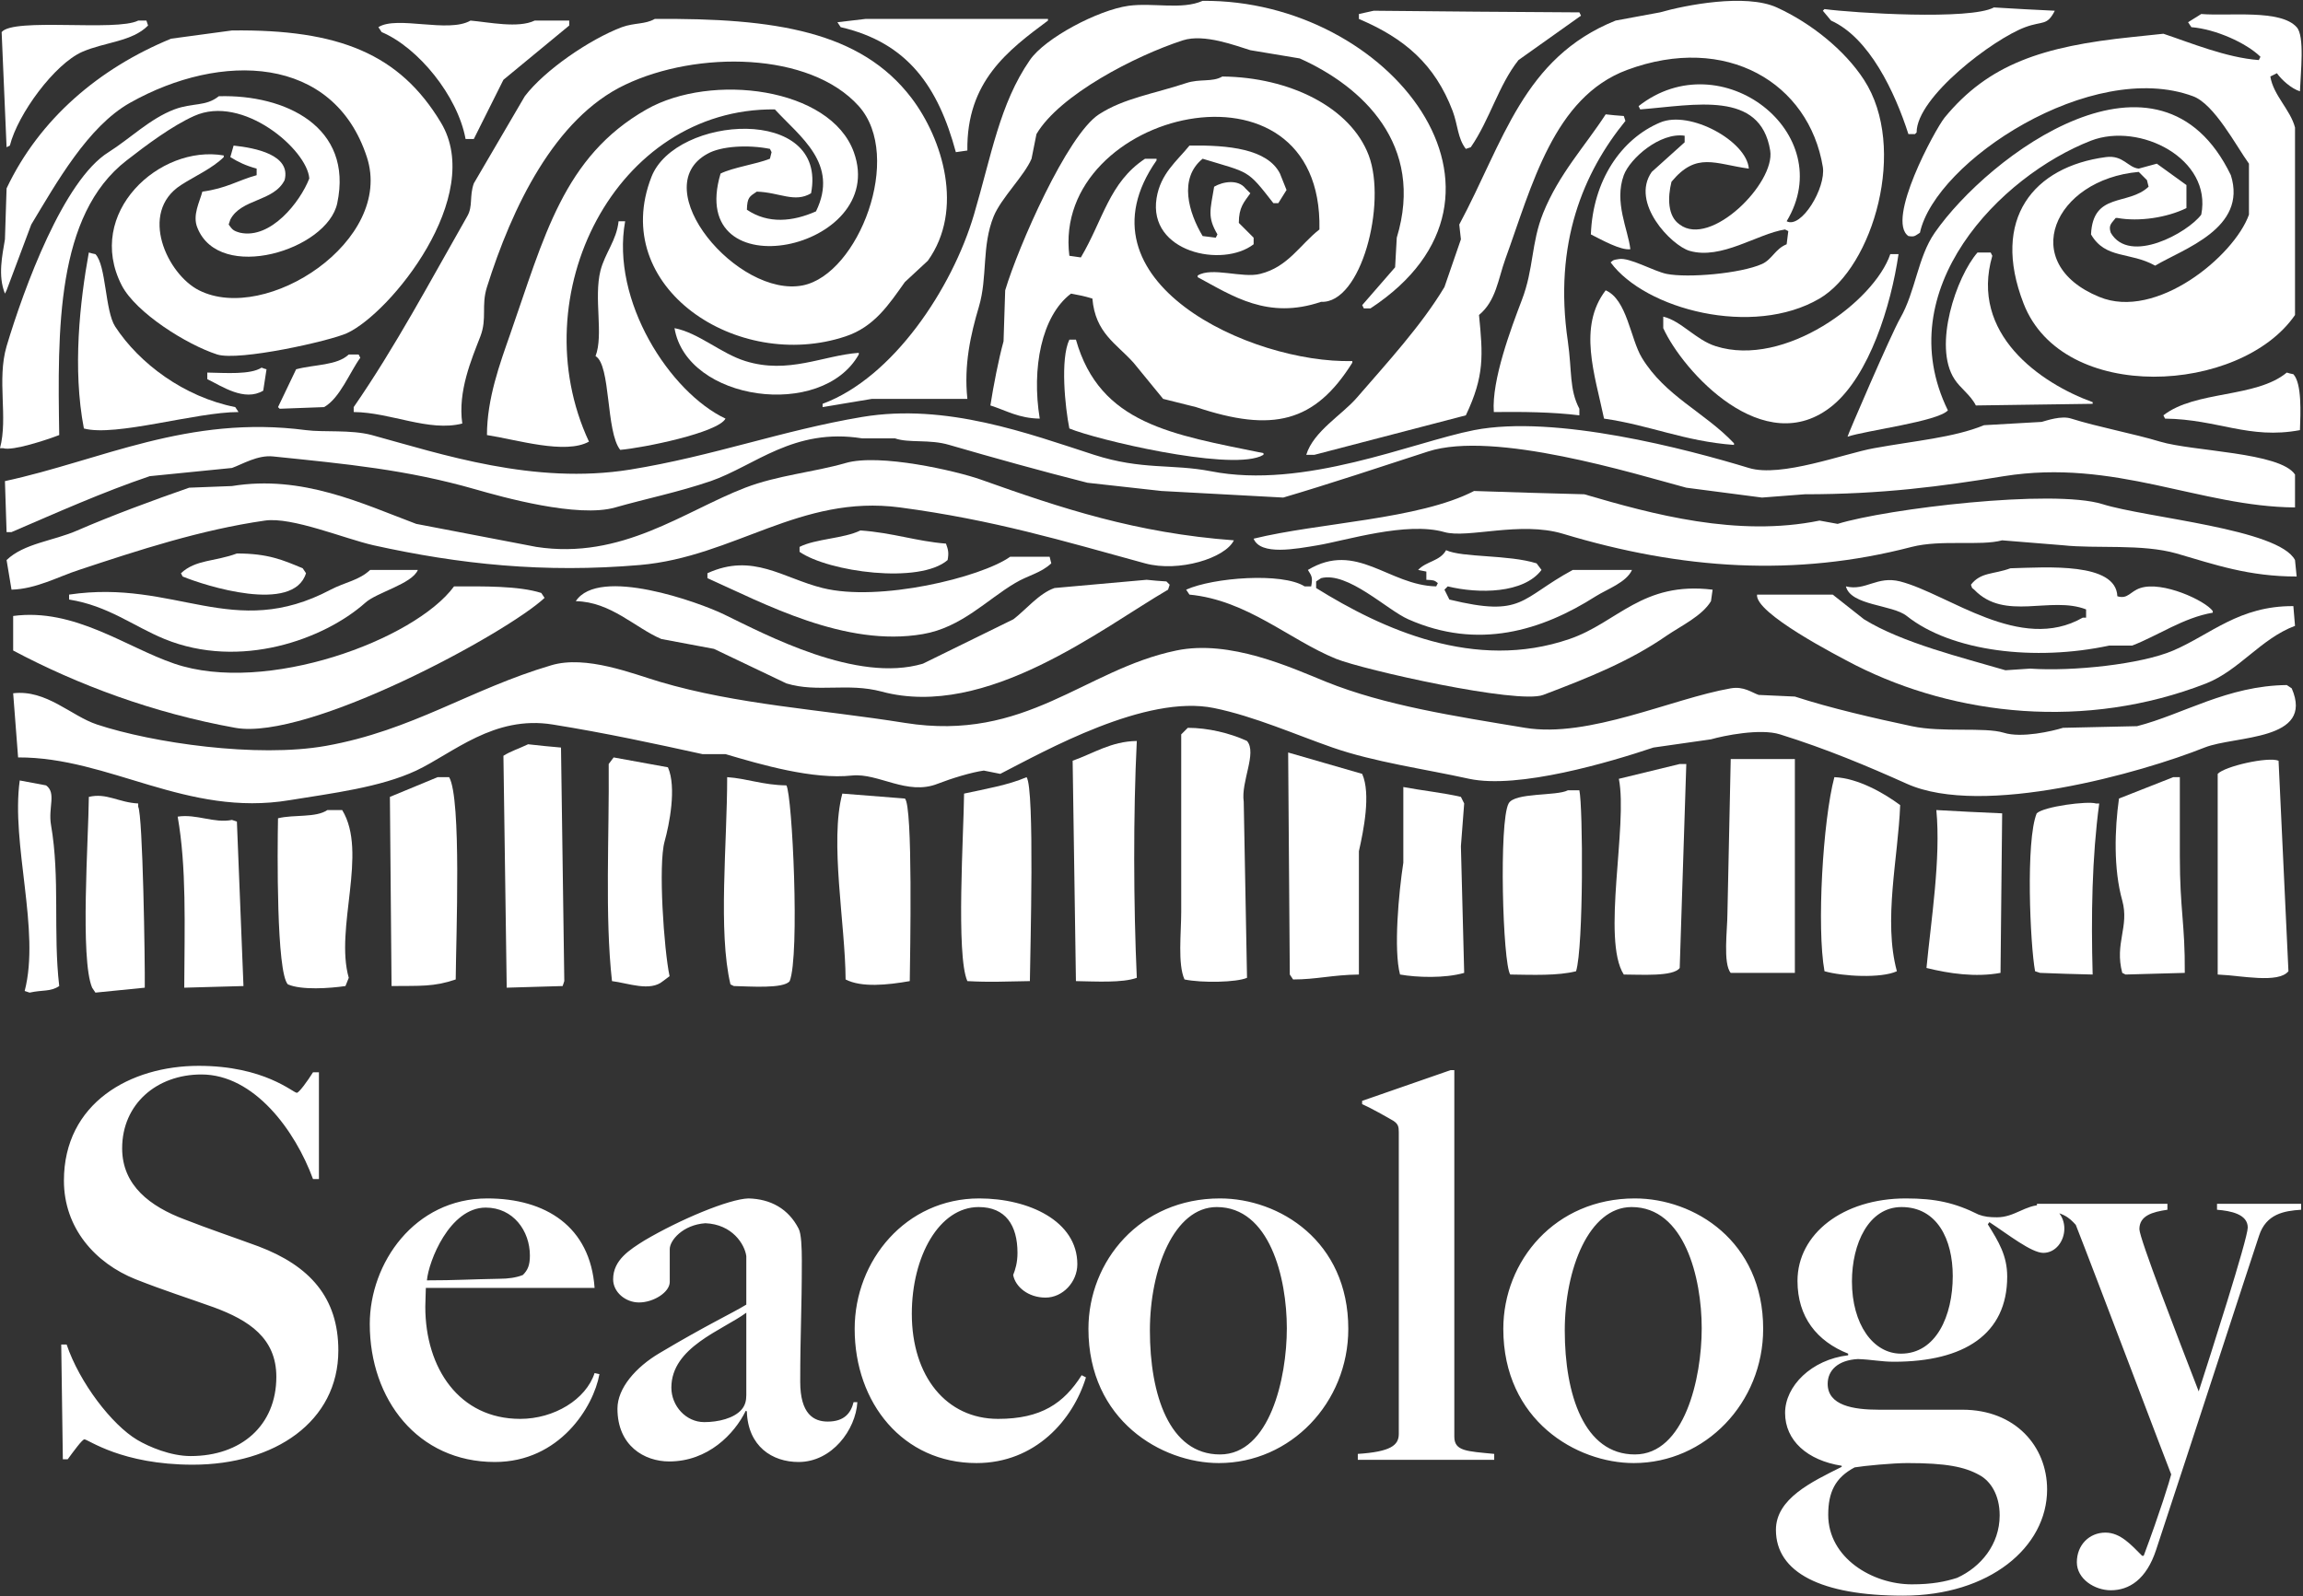 <svg xmlns="http://www.w3.org/2000/svg" width="1699" height="1178" viewBox="0 0 1699 1178" fill="none"><rect x="0" y="0" width="1699" height="1178" fill="#333333" stroke="none"/><path d="M249.604 996.527C249.604 957.549 228.524 934.083 190.739 919.765C171.25 912.606 154.545 907.037 136.25 899.878C110.795 890.333 90.113 874.821 90.113 847.377C90.113 814.763 115.568 792.888 148.579 792.888C187.557 792.888 217.785 834.252 230.91 870.048H235.285V791.297H230.91C226.933 797.661 220.569 806.411 218.978 806.411C216.194 806.411 195.114 786.524 146.591 786.524C96.079 786.524 47.157 813.968 47.157 871.241C47.157 906.242 70.226 932.095 100.056 944.027C122.329 952.777 136.647 957.152 157.727 964.709C183.58 974.254 203.864 987.379 203.864 1016.02C203.864 1051.81 178.012 1074.48 140.625 1074.48C125.909 1074.48 109.999 1067.72 101.249 1062.55C82.556 1051.41 58.692 1020.39 49.146 992.152H45.169L46.362 1076.87H49.942C54.317 1070.9 60.68 1062.15 62.271 1062.15C65.055 1062.15 89.715 1080.85 142.216 1080.85C202.671 1080.85 249.604 1049.03 249.604 996.527ZM442.228 1014.03L438.648 1013.23C432.284 1032.72 408.818 1047.04 383.761 1047.04C338.817 1047.04 313.76 1009.65 313.76 964.311C313.76 959.538 314.158 954.368 314.158 950.39H438.648C435.466 905.049 402.454 884.367 359.499 884.367C305.805 884.367 272.793 932.095 272.793 977.038C272.793 1032.72 308.192 1078.86 365.068 1078.86C412.796 1078.86 437.853 1038.29 442.228 1014.03ZM390.92 926.526C390.92 933.685 389.329 937.265 385.75 940.845C380.977 942.833 374.613 943.629 369.045 943.629C346.772 944.027 336.033 944.822 314.953 944.822C316.146 930.901 331.658 891.128 358.306 891.128C378.59 891.128 390.92 908.231 390.92 926.526ZM632.506 1034.71H629.722C627.733 1042.66 622.96 1049.03 610.63 1049.03C600.289 1049.03 590.346 1043.46 590.346 1019.6C590.346 983.402 591.539 967.891 591.539 930.106C591.539 920.958 591.142 910.219 589.153 906.64C581.596 891.923 568.471 884.764 552.164 884.367C537.845 884.764 501.652 899.878 475.401 915.39C464.662 922.151 452.333 929.708 452.333 944.027C452.333 953.572 461.481 961.129 471.424 961.129C482.163 961.129 494.095 953.572 494.095 946.015V921.753C494.095 915.39 503.64 903.855 520.345 902.662C540.232 903.458 549.38 918.174 550.573 926.924V962.72C539.436 969.481 521.936 977.436 486.538 998.516C469.037 1008.86 455.515 1024.37 455.515 1039.48C455.515 1066.93 475.401 1078.46 493.697 1078.46C522.334 1078.46 541.823 1058.18 550.175 1041.07L550.971 1041.47C551.766 1067.32 569.664 1078.86 589.153 1078.86C613.812 1078.86 631.313 1054.99 632.506 1034.71ZM550.573 1029.54C550.573 1033.52 549.777 1037.1 546.993 1040.28C541.425 1046.64 529.891 1049.43 519.55 1049.43C506.027 1049.43 495.288 1037.49 495.288 1023.97C495.288 994.141 532.675 981.811 550.573 968.686V1029.54ZM801.148 1016.41L797.966 1014.82C784.841 1035.51 768.136 1047.04 736.317 1047.04C698.135 1047.04 672.68 1015.62 672.68 969.481C672.68 926.924 692.964 890.73 721.999 890.73C741.886 890.73 750.636 904.253 750.636 924.538C750.636 931.697 749.045 936.867 747.454 940.845C749.045 949.595 758.59 957.549 771.318 957.549C784.045 957.549 794.784 946.015 794.784 932.89C794.784 901.071 758.988 884.367 722.397 884.367C668.305 884.367 630.52 930.106 630.52 980.618C630.52 1035.51 666.316 1079.65 720.408 1079.65C763.761 1079.65 791.602 1047.83 801.148 1016.41ZM994.682 980.618C994.682 915.787 943.772 884.367 900.022 884.367C841.157 884.367 802.975 930.504 802.975 980.618C802.975 1048.23 857.067 1079.65 899.226 1079.65C952.125 1079.65 994.682 1035.11 994.682 980.618ZM949.341 980.22C949.341 1017.21 936.613 1073.29 900.022 1073.29C862.635 1073.29 848.316 1029.14 848.316 981.811C848.316 936.47 866.214 890.73 897.635 890.73C936.613 890.73 949.341 942.833 949.341 980.22ZM1102.33 1077.27V1072.89C1082.04 1070.9 1072.9 1070.9 1072.9 1060.16V789.706H1070.11L1004.88 812.377V814.763C1011.25 817.547 1023.18 824.309 1027.95 827.093C1031.53 829.479 1031.93 831.468 1031.93 835.445V1058.18C1031.93 1066.53 1025.96 1071.3 1001.7 1072.89V1077.27H1102.33ZM1300.75 980.618C1300.75 915.787 1249.84 884.367 1206.09 884.367C1147.23 884.367 1109.04 930.504 1109.04 980.618C1109.04 1048.23 1163.13 1079.65 1205.29 1079.65C1258.19 1079.65 1300.75 1035.11 1300.75 980.618ZM1255.41 980.22C1255.41 1017.21 1242.68 1073.29 1206.09 1073.29C1168.7 1073.29 1154.38 1029.14 1154.38 981.811C1154.38 936.47 1172.28 890.73 1203.7 890.73C1242.68 890.73 1255.41 942.833 1255.41 980.22ZM1440.61 941.64C1440.61 971.072 1428.28 998.914 1402.43 998.914C1381.75 998.914 1366.24 977.038 1366.24 945.617C1366.24 917.776 1378.57 890.73 1402.83 890.73C1429.08 890.73 1440.61 914.594 1440.61 941.64ZM1522.94 906.64C1522.94 897.094 1516.18 889.139 1506.64 889.139C1493.91 889.139 1486.35 898.287 1473.23 898.287C1467.66 898.287 1464.08 897.889 1459.7 896.299C1442.2 887.548 1427.89 884.367 1406.01 884.367C1359.48 884.367 1326.07 910.617 1326.07 945.22C1326.07 971.868 1340.38 989.766 1363.45 998.914V1000.11C1336.41 1003.29 1316.92 1022.78 1316.92 1042.66C1316.92 1062.95 1333.22 1077.66 1358.68 1081.64V1082.44C1336.41 1093.57 1310.16 1105.9 1310.16 1128.97C1310.16 1160.39 1343.57 1177.5 1404.02 1177.5C1467.66 1177.5 1510.22 1141.7 1510.22 1099.14C1510.22 1067.32 1486.75 1040.28 1447.77 1040.28H1386.12C1367.03 1040.28 1348.34 1037.1 1348.34 1021.19C1348.34 1011.24 1355.9 1003.69 1370.61 1002.89C1381.35 1003.29 1387.71 1004.88 1397.26 1004.88C1448.97 1004.88 1480.78 984.595 1480.78 942.038C1480.78 926.526 1474.42 916.185 1466.47 903.458L1467.66 901.867C1481.58 911.015 1498.68 924.538 1507.43 924.538C1516.58 924.538 1522.94 915.787 1522.94 906.64ZM1475.22 1118.23C1475.22 1139.71 1461.29 1156.42 1443.79 1164.37C1435.04 1167.15 1425.5 1169.14 1410.39 1169.14C1381.35 1169.14 1348.74 1149.65 1348.74 1117.84C1348.74 1101.13 1353.91 1090.39 1368.23 1082.84C1375.38 1081.64 1396.46 1079.65 1407.2 1079.65C1435.84 1079.65 1449.36 1082.44 1460.1 1088.4C1468.45 1092.78 1475.22 1103.12 1475.22 1118.23ZM1697.62 892.719V888.344H1635.57V892.719C1645.52 893.514 1658.24 895.901 1658.24 905.844C1658.24 914.197 1630.01 1002.1 1622.05 1026.76C1606.54 986.584 1578.3 913.799 1578.3 907.037C1578.3 897.094 1587.85 894.31 1598.98 892.719V888.344H1502.73V892.719C1521.82 893.514 1526.59 898.685 1531.37 903.855C1544.09 936.072 1600.18 1084.43 1601.77 1088.01C1600.57 1092.78 1593.81 1115.05 1581.48 1148.06H1580.29C1572.33 1140.11 1564.38 1130.96 1553.24 1130.96C1541.31 1130.96 1532.16 1140.11 1532.16 1152.84C1532.16 1165.17 1545.29 1173.52 1557.22 1173.52C1570.74 1173.52 1583.47 1165.56 1590.63 1143.69C1619.27 1056.98 1658.24 936.867 1666.6 911.81C1671.77 895.901 1684.89 893.514 1697.62 892.719Z" fill="white"></path><path fill-rule="evenodd" clip-rule="evenodd" d="M887.222 0.627C871.929 7.424 851.054 1.841 832.605 4.269C810.031 7.424 770.949 28.057 759.783 44.321C737.451 76.605 731.383 114.958 718.518 158.408C702.497 212.782 658.804 278.807 606.857 297.984C606.857 298.712 606.857 299.683 606.857 300.411C618.994 298.469 631.131 296.284 643.268 294.343C666.814 294.343 690.117 294.343 713.663 294.343C710.993 269.34 716.09 246.766 722.159 226.375C728.713 204.286 724.101 181.711 733.082 159.622C738.665 146.029 755.657 129.765 760.997 117.143C762.211 111.074 763.425 105.006 764.638 98.937C781.63 70.051 837.46 41.165 872.657 29.756C888.436 24.659 911.981 33.883 922.419 37.038C934.556 38.98 946.693 41.165 958.83 43.107C1004.95 63.74 1051.31 106.705 1030.44 175.4C1029.95 182.682 1029.71 189.964 1029.22 197.247C1021.21 206.471 1012.96 215.938 1004.95 225.162C1005.44 225.89 1005.68 226.861 1006.16 227.589C1007.86 227.589 1009.32 227.589 1011.02 227.589C1138.21 144.087 1025.58 -0.586 887.222 0.627Z" fill="white"></path><path fill-rule="evenodd" clip-rule="evenodd" d="M1290.16 124.429C1288.7 104.282 1246.71 80.978 1224.62 90.445C1195.97 102.582 1175.1 133.168 1173.64 172.977C1181.41 176.861 1195.49 184.871 1202.77 183.9C1201.07 169.336 1190.63 149.188 1197.92 129.284C1202.53 116.904 1224.62 97.485 1242.82 100.155C1242.82 101.854 1242.82 103.311 1242.82 105.01C1234.81 112.292 1226.56 119.574 1218.55 126.856C1202.53 149.674 1233.11 181.23 1246.46 185.114C1270.01 191.911 1296.47 172.491 1316.86 169.336C1317.59 169.821 1318.56 170.064 1319.29 170.549C1318.8 173.705 1318.56 177.103 1318.07 180.259C1309.58 183.657 1307.39 191.425 1299.87 194.823C1284.09 201.863 1245.25 205.261 1229.47 202.106C1220.01 200.164 1202.04 189.726 1194.27 191.182C1189.91 191.911 1190.63 191.668 1188.21 193.61C1213.69 228.322 1293.07 249.197 1342.35 220.311C1381.91 197.008 1407.64 108.894 1375.12 58.889C1360.79 36.8 1335.79 16.895 1310.79 5.486C1287.73 -4.951 1243.31 3.787 1224.62 9.128C1213.69 11.069 1202.77 13.254 1191.85 15.196C1123.64 42.626 1109.32 104.524 1076.55 165.695C1077.03 169.336 1077.27 172.977 1077.76 176.618C1073.63 188.269 1069.75 200.164 1065.62 211.815C1048.63 240.216 1022.9 268.131 1001.3 293.133C990.373 305.998 969.012 318.135 963.672 335.612C965.614 335.612 967.798 335.612 969.74 335.612C1006.88 325.903 1044.26 316.193 1081.4 306.484C1095.24 277.355 1094.02 262.062 1091.11 232.448C1103.73 222.01 1105.19 205.989 1110.53 191.182C1130.19 137.051 1146.21 71.754 1200.34 51.607C1273.65 24.42 1334.58 61.317 1344.77 123.215C1347.2 138.751 1328.75 169.093 1318.07 163.267C1357.15 98.456 1269.77 30.489 1208.84 78.308C1209.32 79.037 1209.57 80.008 1210.05 80.736C1250.35 77.58 1298.65 66.414 1305.93 111.078C1309.82 135.109 1262 182.929 1239.18 165.695C1230.2 159.626 1230.2 145.79 1233.11 134.139C1251.56 111.806 1265.15 121.031 1290.16 124.429Z" fill="white"></path><path fill-rule="evenodd" clip-rule="evenodd" d="M1471 5.491C1453.52 14.958 1367.83 9.618 1345.99 6.705C1345.5 7.191 1345.26 7.433 1344.77 7.919C1346.72 10.346 1348.9 12.774 1350.84 15.201C1379 27.823 1397.93 67.876 1407.89 98.946C1409.58 98.946 1411.04 98.946 1412.74 98.946C1413.23 98.461 1413.47 98.218 1413.95 97.733C1413.95 71.517 1470.51 28.794 1494.06 20.056C1507.17 15.201 1510.08 19.328 1515.9 7.919C1500.86 7.191 1486.05 6.462 1471 5.491Z" fill="white"></path><path fill-rule="evenodd" clip-rule="evenodd" d="M1013.44 7.916C1009.79 8.644 1006.15 9.615 1002.51 10.343C1002.51 11.557 1002.51 12.77 1002.51 13.984C1036.25 28.306 1058.58 47.482 1071.69 81.951C1075.58 92.389 1075.33 102.099 1081.4 109.866C1082.62 109.381 1083.83 109.138 1085.04 108.653C1099.12 88.262 1105.43 63.017 1120.24 44.327C1135.53 33.403 1151.07 22.48 1166.36 11.557C1165.88 10.828 1165.63 9.857 1165.15 9.129C1114.66 8.886 1063.92 8.401 1013.44 7.916Z" fill="white"></path><path fill-rule="evenodd" clip-rule="evenodd" d="M1623.93 10.338C1620.78 12.279 1617.38 14.464 1614.22 16.406C1614.95 17.62 1615.92 18.833 1616.65 20.047C1634.61 21.504 1657.19 31.699 1667.62 41.894C1667.14 42.622 1666.9 43.593 1666.41 44.321C1642.62 42.622 1615.68 31.456 1596.02 24.902C1588.25 25.63 1580.72 26.601 1572.96 27.329C1506.69 34.126 1466.88 47.477 1434.59 86.801C1427.55 95.539 1391.14 162.535 1407.89 174.187C1412.5 174.915 1412.5 174.187 1416.39 171.759C1427.8 119.085 1543.1 43.35 1617.86 71.022C1633.64 76.848 1649.66 107.676 1659.13 120.784C1659.13 133.407 1659.13 145.786 1659.13 158.409C1648.21 188.994 1590.68 236.571 1548.68 219.094C1488.24 194.334 1515.18 132.436 1577.81 126.853C1579.75 128.795 1581.94 130.979 1583.88 132.921C1584.36 134.62 1584.61 136.077 1585.09 137.776C1570.04 152.098 1544.07 141.417 1542.61 172.973C1553.29 191.421 1571.26 185.596 1589.95 196.033C1610.58 183.654 1658.16 168.604 1645.78 129.28C1593.1 20.29 1467.12 114.473 1427.31 171.759C1414.69 189.965 1413.23 214.967 1401.82 234.872C1395.03 246.766 1362.74 321.773 1362.99 322.258C1376.58 317.646 1429.5 311.092 1437.02 302.839C1393.33 213.511 1475.86 129.766 1542.61 103.792C1578.54 89.956 1632.18 117.143 1623.93 158.409C1613.98 171.759 1571.01 195.548 1557.18 171.759C1555.24 165.934 1557.91 164.72 1560.82 160.836C1561.3 160.836 1561.55 160.836 1562.03 160.836C1578.05 163.749 1598.69 160.593 1613.01 153.554C1613.01 147.971 1613.01 142.145 1613.01 136.562C1605.73 131.222 1598.44 126.124 1591.16 120.784C1586.79 121.998 1582.18 123.212 1577.81 124.425C1569.8 123.697 1566.4 114.23 1553.54 115.929C1500.38 122.969 1468.58 161.322 1492.85 223.949C1521.74 298.47 1653.06 290.702 1693.11 232.444C1693.11 186.324 1693.11 140.203 1693.11 94.083C1689.71 80.975 1677.09 70.294 1674.91 56.458C1676.61 55.73 1678.06 54.759 1679.76 54.031C1683.16 58.886 1690.44 65.439 1696.75 67.381C1697.24 53.545 1700.39 26.601 1694.33 20.047C1682.43 6.696 1644.56 12.037 1623.93 10.338Z" fill="white"></path><path fill-rule="evenodd" clip-rule="evenodd" d="M483.042 13.976C475.76 18.103 468.235 16.646 458.768 20.045C434.98 29.026 401.725 51.844 387.16 71.02C374.538 92.381 362.158 113.985 349.536 135.346C346.137 145.056 349.05 152.095 344.681 159.62C317.251 207.683 291.521 256.23 260.936 300.409C260.936 301.623 260.936 302.837 260.936 304.05C288.365 304.293 316.28 318.857 341.04 312.546C337.641 288.758 347.836 265.212 354.39 248.22C359.488 234.869 354.876 225.645 359.245 211.809C377.693 153.309 409.007 87.284 461.196 62.524C514.113 37.279 597.373 38.008 633.541 78.302C666.796 115.441 633.298 202.342 592.275 210.595C544.456 220.062 475.76 138.744 521.881 113.5C532.076 107.674 552.223 106.703 568.001 109.858C568.487 110.587 568.73 111.558 569.215 112.286C568.73 113.985 568.487 115.441 568.001 117.141C557.563 121.267 541.057 123.452 531.59 128.064C505.374 215.936 656.116 184.865 629.9 112.286C612.665 64.466 524.794 53.543 476.974 80.73C415.561 115.684 401.482 174.913 376.237 247.006C368.955 267.882 359.245 294.098 359.245 321.042C381.334 324.44 417.017 335.606 434.494 325.897C384.247 218.12 454.156 79.516 571.642 80.73C590.091 100.877 619.219 120.782 601.985 155.979C584.993 163.504 566.788 165.446 551.01 154.765C551.252 145.541 552.951 145.056 558.292 141.415C575.041 141.9 586.207 149.91 598.344 142.628C610.966 77.331 498.335 85.099 480.615 130.491C448.816 211.809 543.97 274.921 623.831 248.22C644.95 241.181 655.63 224.917 667.525 208.168C673.108 202.828 678.933 197.73 684.516 192.39C711.46 154.765 695.44 102.576 672.379 72.234C634.997 23.2 572.128 13.248 483.042 13.976Z" fill="white"></path><path fill-rule="evenodd" clip-rule="evenodd" d="M638.412 13.976C631.615 14.704 624.576 15.675 617.779 16.404C618.508 17.617 619.478 18.831 620.207 20.045C669.483 31.453 692.058 63.738 705.166 112.286C708.078 111.8 710.749 111.557 713.662 111.072C712.933 60.097 743.761 37.036 773.133 15.19C773.133 14.704 773.133 14.462 773.133 13.976C728.226 13.976 683.319 13.976 638.412 13.976Z" fill="white"></path><path fill-rule="evenodd" clip-rule="evenodd" d="M101.948 15.194C85.684 23.448 9.95 12.767 1.211 23.69C2.425 52.091 3.638 80.249 4.852 108.649C5.58 108.164 6.551 107.921 7.279 107.436C13.105 84.133 40.292 47.236 60.682 38.255C77.431 30.973 97.579 30.73 109.23 18.836C108.745 17.622 108.502 16.408 108.016 15.194C106.075 15.194 103.89 15.194 101.948 15.194Z" fill="white"></path><path fill-rule="evenodd" clip-rule="evenodd" d="M347.114 15.194C330.85 24.661 292.74 11.311 279.146 20.049C279.875 21.263 280.846 22.477 281.574 23.69C308.518 35.099 337.647 70.782 343.473 102.581C345.414 102.581 347.599 102.581 349.541 102.581C356.823 88.016 364.105 73.452 371.388 58.888C387.651 45.537 403.672 32.186 419.936 18.836C419.936 17.622 419.936 16.408 419.936 15.194C411.44 15.194 402.944 15.194 394.448 15.194C382.311 21.02 360.95 16.408 347.114 15.194Z" fill="white"></path><path fill-rule="evenodd" clip-rule="evenodd" d="M171.134 22.478C156.084 24.42 141.277 26.604 126.227 28.546C73.067 50.393 29.131 87.775 4.857 138.993C4.372 151.615 4.129 163.995 3.644 176.618C1.702 188.512 -1.697 203.319 3.644 216.67C4.129 215.941 4.372 214.971 4.857 214.242C10.926 197.979 16.994 181.958 23.063 165.694C41.511 135.109 64.814 93.358 95.885 75.881C163.124 38.013 246.141 40.683 270.657 115.933C290.805 177.589 196.379 239.245 146.86 214.242C123.557 202.591 101.953 156.956 133.509 136.566C143.219 130.254 156.813 124.186 165.066 115.933C165.066 115.447 165.066 115.204 165.066 114.719C117.731 106.466 62.387 157.198 89.816 210.601C100.254 230.749 137.636 254.294 160.211 261.577C176.232 266.674 243.471 251.624 256.093 245.798C288.135 230.991 358.044 144.819 325.274 90.445C294.931 39.955 250.267 21.507 171.134 22.478Z" fill="white"></path><path fill-rule="evenodd" clip-rule="evenodd" d="M901.772 56.46C894.247 60.829 885.266 57.916 875.071 61.315C851.768 69.083 828.95 72.481 810.745 84.375C787.199 99.668 751.031 182.442 741.564 214.241C741.078 226.863 740.836 239.243 740.35 251.866C736.709 264.974 732.825 285.121 730.641 299.2C742.778 303.084 751.516 308.667 767.052 308.909C760.983 272.013 768.265 233.175 790.112 216.668C796.666 217.882 799.336 218.368 805.89 220.309C808.075 245.797 823.367 253.322 836.232 267.644C843.515 276.625 850.797 285.364 858.079 294.345C866.089 296.287 874.343 298.472 882.353 300.414C938.911 319.347 969.982 311.822 997.654 267.644C997.654 267.158 997.654 266.916 997.654 266.43C922.891 268.372 790.84 207.444 853.224 118.359C853.224 117.873 853.224 117.631 853.224 117.145C850.311 117.145 847.641 117.145 844.728 117.145C818.27 134.622 813.9 162.052 797.394 189.967C794.481 189.482 791.811 189.239 788.898 188.753C775.547 81.462 976.293 33.642 973.38 169.334C959.059 180.5 950.32 197.006 929.687 202.104C916.579 205.502 894.004 196.764 883.567 203.318C883.567 203.803 883.567 204.046 883.567 204.531C909.297 218.368 935.27 236.088 974.594 222.737C1004.21 224.193 1023.14 150.4 1009.79 114.718C996.441 79.278 951.534 56.946 901.772 56.46Z" fill="white"></path><path fill-rule="evenodd" clip-rule="evenodd" d="M161.422 71.019C151.712 78.787 142.245 75.631 128.652 80.729C110.689 87.525 95.882 102.332 80.104 112.285C46.849 132.918 17.72 212.536 4.855 255.501C-2.427 280.503 6.068 307.933 0 330.751C0.728 330.751 1.699 330.751 2.427 330.751C9.224 332.935 34.226 324.682 43.693 321.041C42.48 243.607 41.266 158.648 93.455 118.353C107.776 107.187 126.953 92.866 143.216 85.583C179.142 69.32 226.719 110.586 228.175 131.704C221.379 149.181 199.775 176.611 177.2 171.756C171.86 170.3 171.374 169.329 168.704 165.688C169.19 164.474 169.432 163.26 169.918 162.046C177.928 146.511 201.959 148.939 209.97 132.918C214.825 114.227 188.366 109.129 172.345 107.43C171.617 110.343 170.646 113.013 169.918 115.926C175.744 119.567 181.327 122.237 189.337 124.422C189.337 126.121 189.337 127.577 189.337 129.277C175.258 133.16 167.248 138.986 149.285 141.414C147.343 148.939 141.76 158.891 145.644 168.115C161.907 208.895 241.526 184.621 248.808 149.909C260.702 93.594 210.455 69.563 161.422 71.019Z" fill="white"></path><path fill-rule="evenodd" clip-rule="evenodd" d="M1184.57 84.376C1169.28 107.922 1150.1 128.312 1138.45 157.198C1129.47 179.53 1131.65 198.221 1122.67 221.524C1114.9 241.914 1100.34 280.51 1102.04 304.055C1123.64 303.813 1145.24 304.055 1165.15 306.483C1165.15 304.784 1165.15 303.327 1165.15 301.628C1157.62 287.306 1159.81 273.956 1156.65 251.866C1145.97 179.287 1168.3 127.098 1199.13 89.231C1198.65 88.017 1198.4 86.803 1197.92 85.59C1193.55 85.347 1188.94 84.862 1184.57 84.376Z" fill="white"></path><path fill-rule="evenodd" clip-rule="evenodd" d="M877.512 107.435C868.045 119.087 856.151 128.068 853.238 146.274C846.927 186.083 901.786 197.977 924.847 180.257C924.847 178.558 924.847 177.101 924.847 175.402C921.205 171.761 917.564 168.12 913.923 164.479C913.923 152.828 917.807 149.186 922.419 142.632C921.205 141.419 919.992 140.205 918.778 138.991C913.438 132.195 902.272 133.894 895.718 137.778C892.805 155.255 890.62 160.11 898.145 172.975C897.66 173.703 897.417 174.674 896.931 175.402C893.776 174.917 890.377 174.674 887.222 174.189C877.027 157.197 869.259 131.709 887.222 117.145C922.176 127.825 919.749 124.67 939.411 149.915C940.625 149.915 941.838 149.915 943.052 149.915C944.994 146.759 947.179 143.361 949.12 140.205C947.421 136.078 945.965 132.195 944.266 128.068C935.042 109.863 906.156 106.95 877.512 107.435Z" fill="white"></path><path fill-rule="evenodd" clip-rule="evenodd" d="M456.341 163.269C454.885 177.348 446.389 186.572 442.991 199.68C437.893 220.07 445.418 247.014 439.35 262.792C450.758 269.346 446.875 318.623 457.555 331.973C474.547 330.517 529.649 319.351 535.232 308.913C494.209 289.494 450.516 222.012 461.196 163.269C459.497 163.269 458.041 163.269 456.341 163.269Z" fill="white"></path><path fill-rule="evenodd" clip-rule="evenodd" d="M65.529 186.328C58.975 222.496 53.392 272.015 61.888 316.194C85.191 322.505 144.419 304.057 175.975 304.057C175.247 302.843 174.276 301.63 173.548 300.416C135.681 292.891 102.668 268.131 84.948 240.945C77.423 229.293 78.394 195.795 70.384 187.542C68.684 187.299 67.228 186.814 65.529 186.328Z" fill="white"></path><path fill-rule="evenodd" clip-rule="evenodd" d="M1458.88 186.328C1443.34 204.048 1425.86 255.266 1441.88 279.783C1446.01 286.337 1453.78 291.434 1457.66 299.202C1486.31 298.717 1515.19 298.474 1543.83 297.988C1543.83 297.503 1543.83 297.26 1543.83 296.775C1505 282.696 1453.05 246.285 1469.8 188.756C1469.31 188.027 1469.07 187.056 1468.59 186.328C1465.43 186.328 1462.03 186.328 1458.88 186.328Z" fill="white"></path><path fill-rule="evenodd" clip-rule="evenodd" d="M1394.53 187.54C1382.64 222.495 1316.61 271.528 1265.88 255.508C1251.07 250.895 1240.39 236.817 1227.04 233.661C1227.04 236.574 1227.04 239.244 1227.04 242.157C1241.36 273.713 1301.56 340.709 1352.05 299.201C1379 276.869 1395.02 225.893 1400.6 187.54C1398.66 187.54 1396.47 187.54 1394.53 187.54Z" fill="white"></path><path fill-rule="evenodd" clip-rule="evenodd" d="M1184.56 214.24C1163.93 241.184 1176.55 276.381 1183.35 308.908C1217.33 313.763 1242.58 325.657 1279.23 328.327C1279.23 327.842 1279.23 327.599 1279.23 327.114C1257.39 304.053 1228.5 292.402 1211.26 264.001C1202.77 249.922 1200.34 221.036 1184.56 214.24Z" fill="white"></path><path fill-rule="evenodd" clip-rule="evenodd" d="M497.611 242.154C506.593 296.042 606.359 309.878 633.546 261.573C633.546 261.088 633.546 260.845 633.546 260.359C607.087 262.301 581.599 276.38 549.8 266.428C531.838 260.845 515.331 245.552 497.611 242.154Z" fill="white"></path><path fill-rule="evenodd" clip-rule="evenodd" d="M788.899 250.646C782.102 264.968 785.743 300.408 788.899 316.186C808.803 324.439 903.957 347.014 929.688 336.819C930.416 336.334 931.387 336.091 932.115 335.605C932.115 335.12 932.115 334.877 932.115 334.392C864.391 320.556 811.473 313.031 793.753 250.646C792.054 250.646 790.598 250.646 788.899 250.646Z" fill="white"></path><path fill-rule="evenodd" clip-rule="evenodd" d="M257.298 261.581C248.56 269.834 232.053 268.863 218.46 272.504C214.091 281.728 209.479 291.195 205.109 300.419C205.595 300.905 205.838 301.147 206.323 301.633C217.246 301.147 228.17 300.905 239.093 300.419C250.744 293.865 258.027 274.689 265.794 264.008C265.309 263.28 265.066 262.309 264.581 261.581C262.153 261.581 259.726 261.581 257.298 261.581Z" fill="white"></path><path fill-rule="evenodd" clip-rule="evenodd" d="M192.98 271.288C184.727 276.628 166.521 275.172 152.928 274.929C152.928 276.628 152.928 278.084 152.928 279.784C163.851 285.124 180.357 296.533 194.193 288.28C194.922 282.939 195.893 277.842 196.621 272.501C195.407 272.259 194.193 271.773 192.98 271.288Z" fill="white"></path><path fill-rule="evenodd" clip-rule="evenodd" d="M1687.04 274.929C1664.23 293.862 1619.56 288.037 1596.02 306.485C1596.5 307.213 1596.74 308.184 1597.23 308.912C1636.31 309.398 1659.13 324.447 1696.75 317.408C1697.24 304.786 1698.21 282.939 1691.9 276.142C1690.2 275.9 1688.74 275.414 1687.04 274.929Z" fill="white"></path><path fill-rule="evenodd" clip-rule="evenodd" d="M1693.11 374.451C1693.11 366.441 1693.11 358.188 1693.11 350.177C1682.19 333.671 1617.86 333.185 1593.59 325.903C1574.41 320.077 1547.23 314.98 1528.05 308.911C1520.77 306.484 1509.84 310.368 1506.2 311.339C1492.12 312.067 1477.8 313.038 1463.72 313.766C1441.15 322.99 1412.99 325.175 1382.41 330.758C1360.8 334.642 1313.95 352.605 1290.17 345.322C1244.77 331.486 1147.43 305.756 1087.48 317.407C1041.84 326.389 962.224 361.343 893.286 347.75C864.4 342.167 842.553 347.022 807.113 335.613C759.051 320.077 698.123 297.26 635.982 307.698C576.753 317.65 526.263 336.584 464.85 346.536C393.97 357.945 325.76 335.127 274.299 321.048C258.764 316.922 238.617 319.106 225.751 317.407C138.608 305.999 74.525 339.739 3.645 355.032C4.13 367.654 4.373 380.034 4.858 392.657C6.072 392.657 7.286 392.657 8.499 392.657C41.269 378.578 75.981 363.042 110.45 351.391C130.597 349.449 150.988 347.264 171.135 345.322C178.66 342.652 190.069 335.613 201.477 336.826C255.608 342.41 300.03 346.536 350.762 361.1C370.182 366.683 426.255 382.462 453.927 374.451C476.987 367.897 500.047 363.285 524.321 355.032C557.091 343.623 585.492 315.465 635.982 323.476C643.992 323.476 652.245 323.476 660.256 323.476C670.451 327.117 685.743 323.961 700.308 328.331C733.806 338.04 766.818 347.264 802.258 356.246C820.464 358.188 838.669 360.372 856.875 362.314C886.732 364.013 916.832 365.47 946.689 367.169C979.701 357.459 1020.72 343.866 1053.49 333.185C1102.28 317.407 1205.93 349.692 1244.04 359.887C1262.74 362.314 1281.18 364.742 1299.88 367.169C1310.31 366.441 1320.99 365.47 1331.43 364.742C1388.72 364.742 1432.41 358.916 1478.29 351.391C1560.33 338.283 1622.96 373.966 1693.11 374.451Z" fill="white"></path><path fill-rule="evenodd" clip-rule="evenodd" d="M8.497 435.136C26.702 434.651 43.208 425.427 58.258 420.572C102.194 406.008 148.072 390.958 195.406 384.161C215.311 381.248 254.149 397.512 275.51 402.367C339.108 416.445 401.492 422.999 472.13 416.931C541.796 410.862 590.344 364.742 663.894 374.451C733.075 383.676 783.565 398.968 844.735 415.717C869.737 422.514 903.964 411.833 910.275 398.725C838.181 393.385 783.322 375.18 723.365 353.819C705.402 347.507 648.844 334.399 623.842 341.682C600.296 348.478 573.837 350.663 549.806 359.887C504.414 377.364 458.779 413.29 395.667 403.58C366.052 397.997 336.681 392.171 307.066 386.588C267.5 371.781 223.079 350.177 171.132 358.673C160.694 359.159 150.014 359.402 139.576 359.887C113.603 368.868 81.561 380.763 57.044 391.443C39.325 399.211 17.721 400.91 4.855 413.29C6.069 420.572 7.283 427.854 8.497 435.136Z" fill="white"></path><path fill-rule="evenodd" clip-rule="evenodd" d="M1087.47 362.317C1046.69 383.435 973.135 385.62 924.83 397.514C929.928 410.137 956.144 405.039 972.164 402.369C992.554 398.97 1037.7 384.649 1065.62 392.659C1082.85 397.514 1121.45 384.406 1153.01 393.873C1240.63 420.332 1324.62 425.915 1410.31 403.583C1432.16 398 1460.8 403.097 1477.06 398.728C1492.11 399.941 1506.92 401.155 1521.97 402.369C1546.24 405.039 1580.23 401.155 1605.72 408.437C1634.12 416.69 1658.88 425.429 1694.32 425.429C1693.83 421.303 1693.59 417.419 1693.1 413.292C1681.21 390.232 1583.63 382.221 1551.1 372.026C1514.44 360.618 1391.86 375.425 1355.69 386.591C1351.32 385.863 1346.71 384.892 1342.34 384.163C1281.66 396.543 1219.27 379.551 1168.78 364.744C1141.6 364.016 1114.65 363.288 1087.47 362.317Z" fill="white"></path><path fill-rule="evenodd" clip-rule="evenodd" d="M634.764 391.436C622.385 397.505 601.752 397.505 589.857 403.573C589.857 404.787 589.857 406.001 589.857 407.214C611.219 422.021 678.457 431.245 699.09 413.283C700.061 407.942 699.576 405.758 697.877 401.146C676.03 399.447 658.796 393.135 634.764 391.436Z" fill="white"></path><path fill-rule="evenodd" clip-rule="evenodd" d="M1052.27 427.857C1057.61 428.1 1058.09 428.1 1060.76 430.285C1060.28 431.013 1060.04 431.984 1059.55 432.712C1024.35 431.984 1000.81 398.971 964.882 420.575C967.795 425.187 968.523 426.158 967.309 432.712C965.61 432.712 964.154 432.712 962.455 432.712C945.948 422.274 894.973 426.158 875.068 435.14C875.797 436.353 876.768 437.567 877.496 438.781C920.218 442.907 951.046 472.036 985.515 486.115C1005.91 494.368 1119.75 519.856 1138.44 512.816C1172.42 499.951 1202.52 487.814 1229.47 469.123C1240.15 461.841 1255.68 454.559 1262.24 443.636C1262.72 440.723 1262.97 438.053 1263.45 435.14C1211.51 428.828 1193.3 459.414 1157.86 471.551C1087.95 495.582 1019.74 464.268 970.951 433.926C970.951 432.227 970.951 430.77 970.951 429.071C972.164 428.343 973.378 427.372 974.592 426.644C994.254 421.546 1023.38 450.19 1038.92 456.986C1090.38 479.804 1137.23 465.482 1177.28 439.994C1185.78 434.654 1199.85 429.799 1203.98 420.575C1189.42 420.575 1174.85 420.575 1160.29 420.575C1121.21 441.694 1124.12 455.773 1069.26 442.422C1068.05 439.994 1066.83 437.567 1065.62 435.14C1066.35 434.411 1067.32 433.44 1068.05 432.712C1090.86 438.295 1124.12 438.053 1137.23 420.575C1136.01 418.876 1134.8 417.42 1133.59 415.72C1112.71 409.166 1078.97 411.594 1066.83 406.011C1062.22 414.264 1052.27 414.021 1046.2 420.575C1048.14 421.061 1050.33 421.303 1052.27 421.789C1052.27 423.974 1052.27 425.916 1052.27 427.857Z" fill="white"></path><path fill-rule="evenodd" clip-rule="evenodd" d="M174.774 408.429C158.51 414.497 144.431 412.798 133.508 422.993C133.993 423.721 134.236 424.692 134.722 425.42C151.228 432.217 216.525 453.093 225.749 422.993C225.021 421.779 224.05 420.566 223.322 419.352C208.757 413.283 197.834 408.429 174.774 408.429Z" fill="white"></path><path fill-rule="evenodd" clip-rule="evenodd" d="M745.223 410.859C723.619 426.152 648.613 444.357 606.861 433.919C577.49 426.637 555.4 407.703 521.902 422.996C521.902 424.21 521.902 425.423 521.902 426.637C563.654 445.328 623.61 477.855 680.897 467.903C709.297 463.048 728.231 442.415 748.864 430.278C758.574 424.452 767.798 422.996 775.565 415.714C775.08 414.015 774.837 412.558 774.352 410.859C764.642 410.859 754.933 410.859 745.223 410.859Z" fill="white"></path><path fill-rule="evenodd" clip-rule="evenodd" d="M1483.15 419.358C1470.77 423.97 1461.3 422.028 1454.02 431.495C1455.47 435.136 1454.02 432.951 1456.44 435.136C1479.02 458.682 1512.76 439.505 1538.98 449.7C1538.98 451.642 1538.98 453.827 1538.98 455.769C1538.25 455.769 1537.28 455.769 1536.55 455.769C1490.43 482.227 1437.51 438.292 1401.83 429.067C1384.59 424.698 1376.34 436.35 1361.78 432.709C1365.42 447.03 1396 446.059 1406.68 454.555C1439.94 481.014 1501.59 488.053 1555.97 476.402C1561.55 476.402 1567.38 476.402 1572.96 476.402C1591.89 469.12 1610.83 455.769 1632.43 452.128C1632.43 451.642 1632.43 451.4 1632.43 450.914C1626.85 443.146 1595.29 428.582 1579.03 433.922C1571.5 436.35 1569.8 442.418 1562.04 439.991C1561.06 414.746 1509.85 418.63 1483.15 419.358Z" fill="white"></path><path fill-rule="evenodd" clip-rule="evenodd" d="M273.078 420.572C264.824 428.34 254.629 429.554 243.949 435.137C171.855 473.247 129.618 427.126 50.971 438.778C50.971 439.992 50.971 441.205 50.971 442.419C79.857 447.031 98.305 462.081 121.365 471.548C177.195 494.365 239.094 471.79 269.436 444.846C277.932 437.079 303.906 431.01 308.275 420.572C296.623 420.572 284.729 420.572 273.078 420.572Z" fill="white"></path><path fill-rule="evenodd" clip-rule="evenodd" d="M845.939 427.849C823.364 429.791 800.546 431.976 777.972 433.918C766.563 437.802 756.61 450.182 747.629 456.978C725.297 467.902 703.208 478.825 680.876 489.748C632.085 504.313 565.089 468.387 534.018 453.337C516.055 444.599 441.777 417.654 424.785 443.628C450.758 444.113 468.478 463.289 487.898 471.543C500.763 473.97 513.871 476.397 526.736 478.825C544.456 487.321 562.419 495.817 580.139 504.313C603.199 511.352 625.288 503.584 650.533 510.381C727.724 531.014 812.926 463.532 861.717 435.132C862.202 433.918 862.445 432.704 862.931 431.491C862.202 430.762 861.231 429.791 860.503 429.063C855.648 428.82 850.794 428.335 845.939 427.849Z" fill="white"></path><path fill-rule="evenodd" clip-rule="evenodd" d="M334.982 432.705C305.853 472.271 196.135 512.809 128.653 489.749C92.971 477.612 54.861 448.483 9.711 454.551C9.711 463.047 9.711 471.543 9.711 480.039C57.288 505.284 112.875 526.16 173.56 537.083C227.449 546.793 374.063 467.174 401.736 441.201C401.007 439.987 400.036 438.773 399.308 437.56C382.559 432.219 356.586 432.705 334.982 432.705Z" fill="white"></path><path fill-rule="evenodd" clip-rule="evenodd" d="M1296.23 438.777C1294.53 452.371 1354.49 483.441 1369.05 490.966C1442.6 528.105 1538.48 539.029 1627.57 504.317C1652.09 494.607 1667.86 471.304 1693.11 461.837C1692.62 456.983 1692.38 452.128 1691.89 447.273C1651.84 447.03 1630.97 468.149 1603.29 480.043C1579.51 490.238 1529.02 495.578 1497.7 493.394C1491.63 493.879 1485.57 494.122 1479.5 494.607C1448.18 485.383 1403.28 474.46 1375.12 456.983C1367.35 450.914 1359.83 444.846 1352.06 438.777C1333.37 438.777 1314.92 438.777 1296.23 438.777Z" fill="white"></path><path fill-rule="evenodd" clip-rule="evenodd" d="M13.352 558.928C80.834 558.685 137.635 603.106 213.612 590.484C244.926 585.386 280.609 581.017 307.067 568.637C334.254 555.772 364.354 527.614 407.804 534.654C447.128 540.965 482.811 548.733 518.251 556.5C523.834 556.5 529.66 556.5 535.243 556.5C561.458 564.268 599.811 575.434 628.697 572.278C648.117 570.336 669.235 587.328 691.81 578.347C701.762 574.463 716.812 569.851 725.793 568.637C729.92 569.366 733.804 570.336 737.93 571.065C770.7 554.316 845.221 512.079 895.711 522.517C925.325 528.585 955.911 542.179 983.097 551.646C1013.68 562.326 1050.82 567.424 1083.83 574.706C1120.25 582.473 1187.97 562.326 1219.77 551.646C1233.85 549.704 1248.17 547.519 1262.25 545.577C1271.47 542.907 1298.66 537.324 1313.22 541.936C1347.45 552.616 1378.04 565.482 1406.68 578.347C1462.75 603.592 1580.24 570.094 1626.36 551.646C1648.93 542.664 1707.68 547.033 1690.68 507.952C1689.47 507.224 1688.26 506.253 1687.04 505.525C1643.11 506.01 1610.58 527.129 1576.6 535.867C1558.39 536.353 1540.19 536.596 1521.98 537.081C1514.21 539.509 1491.39 544.849 1478.29 540.722C1463.96 536.353 1432.89 540.722 1410.32 535.867C1382.89 530.042 1350.12 522.517 1324.15 514.021C1315.17 513.535 1306.43 513.293 1297.45 512.807C1292.35 511.108 1286.52 506.253 1276.81 507.952C1233.6 515.477 1172.19 544.849 1125.1 537.081C1072.43 528.342 1021.69 520.575 978.243 503.098C952.512 492.66 907.363 471.784 867.796 480.037C799.829 494.116 757.107 547.762 667.536 533.44C605.394 523.488 543.981 520.089 486.695 503.098C467.033 497.272 432.321 483.193 406.59 490.961C346.634 508.681 304.397 539.023 240.314 550.432C189.581 559.413 112.633 548.247 71.61 534.654C52.433 528.342 34.228 508.681 9.711 511.593C10.925 527.372 12.138 543.15 13.352 558.928Z" fill="white"></path><path fill-rule="evenodd" clip-rule="evenodd" d="M876.276 537.082C874.577 538.782 873.121 540.238 871.422 541.937C871.422 585.63 871.422 629.323 871.422 673.017C871.422 688.309 868.751 711.612 873.849 722.778C886.714 725.448 912.202 724.963 919.97 721.565C919.241 678.357 918.27 634.906 917.542 591.699C915.357 576.649 927.494 555.773 919.97 546.792C907.347 540.966 891.084 537.082 876.276 537.082Z" fill="white"></path><path fill-rule="evenodd" clip-rule="evenodd" d="M838.657 546.796C819.723 547.039 806.615 556.02 791.322 561.36C792.05 615.491 793.021 669.865 793.75 723.996C808.314 724.239 827.976 725.452 838.657 721.568C836.229 667.923 835.986 600.441 838.657 546.796Z" fill="white"></path><path fill-rule="evenodd" clip-rule="evenodd" d="M389.598 549.22C383.044 552.376 376.733 554.318 371.393 557.716C372.121 614.76 373.092 671.804 373.82 728.848C387.656 728.362 401.25 728.119 415.086 727.634C415.571 726.42 415.814 725.206 416.299 723.993C415.571 666.463 414.6 609.177 413.872 551.647C405.862 550.919 397.608 550.191 389.598 549.22Z" fill="white"></path><path fill-rule="evenodd" clip-rule="evenodd" d="M1002.51 719.142C1002.51 688.8 1002.51 658.458 1002.51 628.115C1005.9 613.065 1011.49 585.878 1004.93 571.071C986.727 565.731 968.522 560.633 950.316 555.293C950.802 609.91 951.045 664.526 951.53 719.142C952.258 720.356 953.229 721.57 953.958 722.784C971.192 722.784 982.844 719.385 1002.51 719.142Z" fill="white"></path><path fill-rule="evenodd" clip-rule="evenodd" d="M452.696 558.934C451.483 560.633 450.269 562.089 449.055 563.788C449.541 616.706 446.142 676.177 451.483 723.997C463.377 725.453 479.641 732.007 489.107 723.997C490.807 722.783 492.263 721.569 493.962 720.356C489.836 700.936 485.466 638.067 490.321 620.832C493.719 608.695 499.302 581.023 492.749 566.216C479.398 563.788 466.047 561.361 452.696 558.934Z" fill="white"></path><path fill-rule="evenodd" clip-rule="evenodd" d="M1324.14 717.924C1324.14 665.25 1324.14 612.818 1324.14 560.144C1308.37 560.144 1292.59 560.144 1276.81 560.144C1276.08 598.254 1275.11 636.121 1274.38 674.231C1274.38 685.64 1270.98 711.128 1276.81 717.924C1292.59 717.924 1308.37 717.924 1324.14 717.924Z" fill="white"></path><path fill-rule="evenodd" clip-rule="evenodd" d="M1636.07 719.143C1653.54 719.872 1680.73 725.94 1688.26 716.716C1685.83 665.012 1683.4 613.066 1680.97 561.363C1673.21 558.207 1641.16 565.489 1636.07 571.072C1636.07 620.591 1636.07 669.867 1636.07 719.143Z" fill="white"></path><path fill-rule="evenodd" clip-rule="evenodd" d="M1239.18 563.788C1224.13 567.429 1209.33 571.07 1194.28 574.711C1201.07 608.695 1181.41 693.411 1197.92 719.142C1210.54 719.142 1234.57 720.841 1239.18 714.287C1240.88 664.04 1242.34 614.035 1244.04 563.788C1242.34 563.788 1240.88 563.788 1239.18 563.788Z" fill="white"></path><path fill-rule="evenodd" clip-rule="evenodd" d="M322.844 573.491C311.192 578.346 299.298 583.201 287.646 588.056C288.132 634.662 288.375 681.025 288.86 727.631C309.736 727.388 319.931 728.359 336.194 722.776C336.437 691.463 340.564 589.269 331.34 573.491C328.427 573.491 325.757 573.491 322.844 573.491Z" fill="white"></path><path fill-rule="evenodd" clip-rule="evenodd" d="M536.459 573.491C536.459 622.525 529.662 687.579 538.887 726.417C539.615 726.903 540.586 727.146 541.314 727.631C552.965 727.874 578.21 729.816 582.58 723.99C590.105 705.056 584.522 586.842 580.152 579.56C562.675 579.317 551.023 574.462 536.459 573.491Z" fill="white"></path><path fill-rule="evenodd" clip-rule="evenodd" d="M759.776 723.99C760.019 701.901 763.417 582.23 757.348 573.491C743.998 579.317 726.763 582.23 711.228 585.628C710.985 614.272 705.159 705.056 713.655 723.99C731.375 724.961 740.599 724.233 759.776 723.99Z" fill="white"></path><path fill-rule="evenodd" clip-rule="evenodd" d="M1353.27 573.491C1344.78 605.533 1340.16 684.666 1345.99 716.708C1359.58 720.592 1387.98 722.048 1399.39 716.708C1389.2 679.083 1400.36 632.963 1401.82 594.124C1390.41 585.628 1370.99 574.22 1353.27 573.491Z" fill="white"></path><path fill-rule="evenodd" clip-rule="evenodd" d="M1603.29 573.491C1589.94 578.832 1576.59 583.929 1563.24 589.269C1560.08 611.844 1559.11 641.216 1565.66 664.519C1571 683.938 1559.84 696.075 1565.66 717.922C1566.39 718.407 1567.36 718.65 1568.09 719.135C1582.66 718.65 1597.22 718.407 1611.79 717.922C1612.03 681.268 1608.14 671.801 1608.14 631.749C1608.14 612.33 1608.14 592.911 1608.14 573.491C1606.44 573.491 1604.99 573.491 1603.29 573.491Z" fill="white"></path><path fill-rule="evenodd" clip-rule="evenodd" d="M14.564 575.926C8.01 623.017 29.857 686.615 18.206 731.279C19.419 731.765 20.633 732.008 21.847 732.493C31.556 730.308 37.139 732.008 43.693 727.638C39.081 688.072 44.421 648.02 37.625 608.696C35.44 595.831 41.751 585.15 33.984 579.567C27.43 578.353 21.118 577.14 14.564 575.926Z" fill="white"></path><path fill-rule="evenodd" clip-rule="evenodd" d="M1035.28 580.774C1035.28 599.465 1035.28 617.913 1035.28 636.604C1031.88 658.694 1028 700.93 1032.85 719.136C1045.23 721.32 1065.86 722.049 1080.18 717.922C1079.46 686.851 1078.49 655.538 1077.76 624.467C1078.49 614.029 1079.46 603.349 1080.18 592.911C1079.46 591.212 1078.49 589.755 1077.76 588.056C1065.62 585.143 1047.9 583.201 1035.28 580.774Z" fill="white"></path><path fill-rule="evenodd" clip-rule="evenodd" d="M1156.65 583.205C1148.4 587.574 1117.33 584.661 1112.96 592.914C1105.68 606.265 1108.59 710.886 1114.17 719.139C1130.92 719.382 1149.37 720.11 1162.72 716.712C1168.3 698.506 1167.82 595.099 1165.15 583.205C1162.24 583.205 1159.57 583.205 1156.65 583.205Z" fill="white"></path><path fill-rule="evenodd" clip-rule="evenodd" d="M621.405 585.629C611.938 621.069 623.589 681.754 623.832 722.777C635.483 728.846 654.66 726.904 671.166 723.991C671.409 705.057 673.594 593.64 667.525 589.27C652.233 588.057 636.697 586.843 621.405 585.629Z" fill="white"></path><path fill-rule="evenodd" clip-rule="evenodd" d="M106.808 728.846C107.051 709.67 105.351 601.408 101.953 595.339C101.953 594.611 101.953 593.64 101.953 592.912C87.389 592.184 78.65 584.901 65.542 588.057C65.299 618.642 58.988 707.728 67.969 728.846C68.698 730.06 69.669 731.274 70.397 732.487C82.534 731.274 94.671 730.06 106.808 728.846Z" fill="white"></path><path fill-rule="evenodd" clip-rule="evenodd" d="M1543.82 719.136C1542.61 675.443 1543.33 632.72 1548.67 592.911C1547.95 592.911 1546.97 592.911 1546.25 592.911C1540.18 590.969 1507.89 595.096 1502.55 600.193C1494.3 620.341 1497.7 697.046 1501.34 716.708C1502.55 717.194 1503.77 717.437 1504.98 717.922C1517.85 718.407 1530.95 718.893 1543.82 719.136Z" fill="white"></path><path fill-rule="evenodd" clip-rule="evenodd" d="M241.513 597.769C233.017 603.595 216.996 600.924 205.102 603.837C204.616 628.111 203.888 717.682 212.384 726.421C222.579 730.79 243.212 729.334 254.863 727.635C255.591 725.693 256.562 723.508 257.291 721.566C246.853 684.912 271.612 629.082 252.436 597.769C248.795 597.769 245.154 597.769 241.513 597.769Z" fill="white"></path><path fill-rule="evenodd" clip-rule="evenodd" d="M1428.51 597.769C1431.91 633.694 1424.63 678.844 1421.23 714.284C1437.74 718.41 1457.4 721.323 1475.85 717.925C1476.33 678.601 1476.58 639.52 1477.06 600.196C1460.8 599.468 1444.78 598.74 1428.51 597.769Z" fill="white"></path><path fill-rule="evenodd" clip-rule="evenodd" d="M135.927 728.853C150.491 728.367 165.056 728.125 179.62 727.639C177.921 687.102 176.465 646.807 174.765 606.269C173.552 605.784 172.338 605.541 171.124 605.055C158.016 607.726 144.908 600.443 131.072 602.628C137.626 639.767 136.17 682.489 135.927 728.853Z" fill="white"></path></svg>